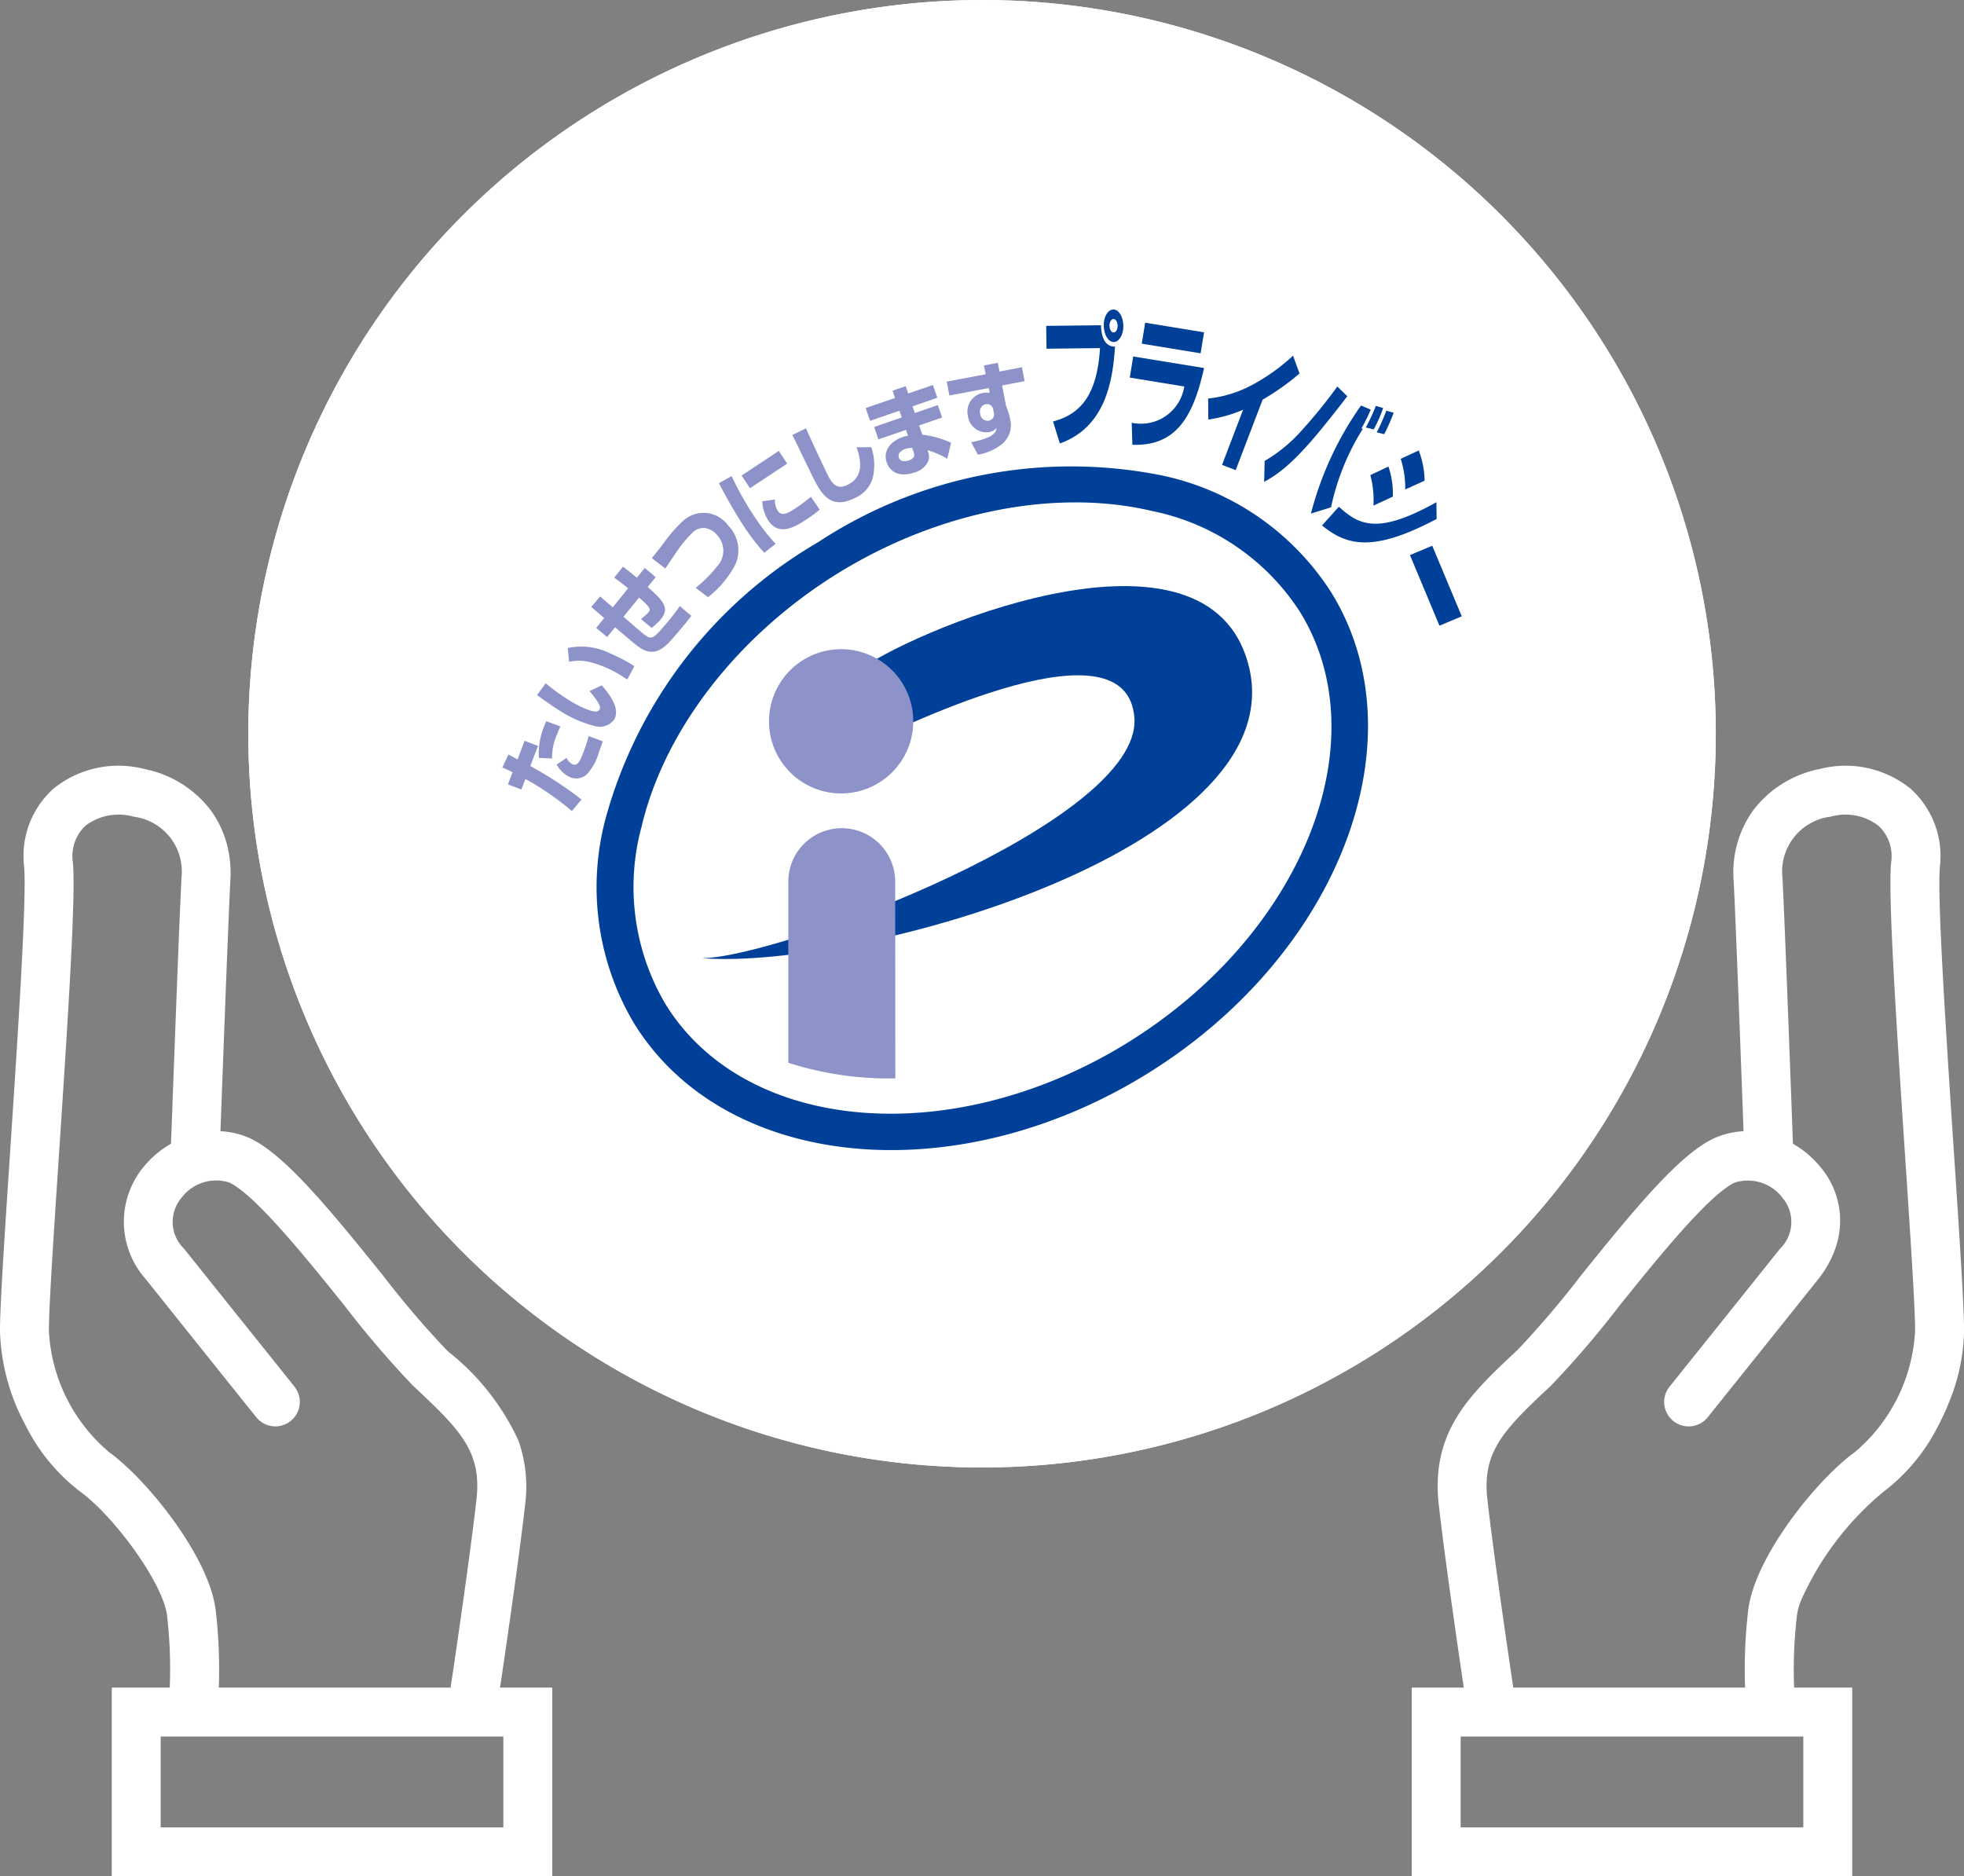 <svg xmlns="http://www.w3.org/2000/svg" width="80.301" height="76.717"><rect width="100%" height="100%" fill="#808080" stroke="none"/><g data-name="レイヤー 1"><path data-name="パス 48171" d="M40.152 0a30 30 0 11-21.213 8.787A30.068 30.068 0 0140.152 0z" fill="#fff"/><path data-name="パス 48172" d="M20.152 12h40v35.68h-40z"/><path data-name="パス 48173" d="M57.721 76.717V69h18.01v7.719zm2-2h14.01V71h-14.01v3.719" fill="#fff"/><path data-name="パス 48174" d="M75.02 51.106a4.287 4.287 0 01-.679 1.195q-2.256 2.825-4.518 5.646a1 1 0 11-1.56-1.252c.025-.029 2.459-3.066 4.515-5.638A1.526 1.526 0 0072.9 49a1.78 1.78 0 00-1.972-.649c-1.065.5-3.183 3.131-4.729 5.053a39.213 39.213 0 01-2.775 3.24l-.008.008-.076.071c-1.914 1.792-2.748 2.668-2.523 4.609.286 2.538 1.061 7.7 1.069 7.757a1 1 0 11-1.979.3c-.032-.213-.787-5.255-1.076-7.826-.356-3.024 1.269-4.54 3.142-6.3l.073-.067a38.8 38.8 0 002.594-3.045c2.317-2.88 4.064-4.969 5.445-5.612a3.377 3.377 0 012.43-.121 4.05 4.05 0 011.956 1.346 3.392 3.392 0 01.547 3.342z" fill="#fff"/><path data-name="パス 48175" d="M79.794 57.06a9.953 9.953 0 01-.527 1.194 7.8 7.8 0 01-2.279 2.757 12.2 12.2 0 00-3.367 4.465 2.65 2.65 0 00-.156.618v.006a18.824 18.824 0 00-.107 2.96l-2 .131a20.7 20.7 0 01.115-3.31c.226-2.162 2.763-5.337 4.34-6.491l.021-.014a6.961 6.961 0 002.466-4.941c.01-.887-.193-3.949-.409-7.192-.408-6.176-.689-10.651-.57-11.974a1.7 1.7 0 00-.521-1.511 2.226 2.226 0 00-1.948-.368 2.258 2.258 0 00-1.975 2.468c.092 1.624.438 11.118.453 11.521l-2 .073c0-.1-.359-9.892-.45-11.485v-.007a4.348 4.348 0 01.8-2.826 4.51 4.51 0 012.735-1.695 4.22 4.22 0 013.7.808 3.7 3.7 0 011.2 3.188v.011c-.116 1.257.267 7.029.573 11.665.228 3.425.423 6.383.414 7.343a7.935 7.935 0 01-.506 2.607zM4.57 76.717V69h18.01v7.719zm2-2h14.01V71H6.57v3.719" fill="#fff"/><path data-name="パス 48176" d="M21.2 58.908a5.684 5.684 0 01.265 2.655c-.289 2.568-1.045 7.609-1.077 7.823a1 1 0 11-1.977-.3c.008-.052.783-5.218 1.067-7.753.227-1.948-.609-2.821-2.522-4.612l-.085-.08A39.205 39.205 0 0114.1 53.4c-1.546-1.923-3.664-4.556-4.732-5.054A1.777 1.777 0 007.4 49a1.523 1.523 0 00.128 2.058c2.051 2.569 4.486 5.6 4.51 5.636a1 1 0 11-1.561 1.251c-.024-.03-2.46-3.068-4.515-5.642a3.524 3.524 0 01-.133-4.541 4.048 4.048 0 011.956-1.345 3.373 3.373 0 012.427.119c1.384.646 3.131 2.734 5.447 5.614a38.728 38.728 0 002.595 3.044l.073.068a9.929 9.929 0 012.873 3.645z" fill="#fff"/><path data-name="パス 48177" d="M9.161 34.144a4.621 4.621 0 01.26 1.815v.007c-.09 1.593-.448 11.386-.451 11.485l-2-.073c.015-.4.361-9.9.453-11.521a2.258 2.258 0 00-1.97-2.467 2.236 2.236 0 00-1.953.366 1.708 1.708 0 00-.52 1.511c.119 1.322-.162 5.8-.571 11.974-.215 3.243-.418 6.306-.409 7.19a6.953 6.953 0 002.463 4.944l.02.015c1.578 1.153 4.113 4.329 4.341 6.491a20.607 20.607 0 01.114 3.309l-2-.131a19.026 19.026 0 00-.102-2.959v-.007c-.141-1.343-2.166-4.083-3.525-5.082a7.778 7.778 0 01-2.278-2.758A8.578 8.578 0 010 54.448c-.009-.958.187-3.915.413-7.339C.72 42.472 1.1 36.7.987 35.443v-.011a3.693 3.693 0 011.2-3.187 4.221 4.221 0 013.7-.806 4.508 4.508 0 012.732 1.694 4.09 4.09 0 01.538 1.011z" fill="#fff"/><path data-name="パス 48178" d="M40.152 0a30 30 0 11-21.213 8.787A30.068 30.068 0 0140.152 0z" fill="#fff"/><g data-name="レイヤー 1"><g data-name="グループ 24843"><path data-name="パス 48153" d="M46.115 42.625c-7.151 4.426-15.632 3.726-18.9-1.561a9.411 9.411 0 01-.985-7.257c.93-3.955 3.928-7.828 8.017-10.36s8.893-3.487 12.848-2.556a9.41 9.41 0 016.05 4.117c3.273 5.288.119 13.19-7.032 17.617zm1.32-23.2a18.839 18.839 0 00-13.983 2.742 18.836 18.836 0 00-8.69 11.293 10.883 10.883 0 001.17 8.394c3.709 5.991 13.119 6.91 20.974 2.047s11.229-13.694 7.52-19.686a10.88 10.88 0 00-6.99-4.79z" fill="#004098"/><path data-name="パス 48154" d="M28.694 39.177c3.11 0 18.008-5.572 17.687-9.83-.3-4.036-8.914.046-11.683 1.417l.343-3.3c1.886-1.509 13.946-6.741 15.929-.543 2.44 7.62-15.776 12.756-22.276 12.256z" fill="#004098"/><path data-name="パス 48155" d="M34.391 32.441a2.949 2.949 0 10-2.949-2.95 2.949 2.949 0 002.949 2.95z" fill="#8d93c8"/><path data-name="パス 48156" d="M36.607 44.094c0-2.777-.006-7.917-.006-8a2.185 2.185 0 10-4.369 0v7.358a13.35 13.35 0 004.375.639z" fill="#8d93c8"/><path data-name="パス 48157" d="M22.913 29.699c-.044.1-.089.2-.147.351a2.22 2.22 0 00-.191.961l-.542-.022a2.965 2.965 0 01.307-1.5l.574.212zm.252 1.29a.551.551 0 00.247.262c.195.074.3-.114.424-.449a5.684 5.684 0 00.232-.705l.577.213c-.029.088-.058.184-.158.445a2.124 2.124 0 01-.507.918.643.643 0 01-.65.112 1.153 1.153 0 01-.568-.525l.4-.272zm-2.377-.139l.373.2.287-.761.549.21-.314.822a15.482 15.482 0 012.093 1.368l-.395.472a11.186 11.186 0 00-1.9-1.311l-.164.43-.549-.209.189-.494a6.776 6.776 0 00-.417-.199l.248-.528z" fill="#8d93c8"/><path data-name="パス 48158" d="M25.647 27.782c-.066-.044-.132-.088-.236-.151a4.4 4.4 0 00-1.222-.54 1.838 1.838 0 00-.921-.031l-.055-.564a2.636 2.636 0 011.738.221 6.807 6.807 0 01.986.518l-.289.547zm-3.332.157a8.749 8.749 0 00.988.714 4.034 4.034 0 00.834.4c.109.032.3.082.372-.036.054-.088 0-.194-.054-.291a3.377 3.377 0 00-.354-.467l.5-.237c.247.277.791.931.509 1.4a.732.732 0 01-.818.256 4.676 4.676 0 01-1.335-.576c-.344-.208-.735-.491-1-.682l.356-.482z" fill="#8d93c8"/><path data-name="パス 48159" d="M25.47 23.172c.116.084.218.157.569.45l.324-.4.445.377-.324.4c.59.529.935.848.529 1.327a2.327 2.327 0 01-.371.346l-.434-.359a2.769 2.769 0 00.31-.281c.117-.138.006-.251-.39-.6l-.636.786.657.567c.46.389.49.415 1-.181a8.982 8.982 0 00.647-.824l.469.4c-.121.172-.343.435-.522.646-.429.506-.741.874-1.18.818-.162-.021-.322-.072-.722-.411l-.692-.586-.326.4-.447-.374.329-.405-.532-.451.362-.428.518.443.629-.778c-.329-.265-.432-.338-.57-.437l.362-.452z" fill="#8d93c8"/><path data-name="パス 48160" d="M28.445 24.036a5.666 5.666 0 00.875-.88.931.931 0 000-1.277.8.8 0 00-.44-.28.638.638 0 00-.582.192 5.4 5.4 0 00-.707.878l-.389.578-.552-.428c.136-.161.228-.278.457-.575a6.038 6.038 0 01.834-.959 1.237 1.237 0 011.83.2 1.442 1.442 0 01.3 1.588 4.129 4.129 0 01-1.123 1.344l-.5-.377z" fill="#8d93c8"/><path data-name="パス 48161" d="M31.686 20.426a.763.763 0 00.113.459c.15.228.4.111.686-.076a6.512 6.512 0 00.669-.5l.359.529a5.1 5.1 0 01-.519.386c-.485.321-1.144.72-1.583.056a1.573 1.573 0 01-.243-.785l.519-.07zm.156-1.99l.343.52-1.521 1.007-.343-.52 1.521-1.007zm-1.93 1.025a12.389 12.389 0 00.93 1.654 8.236 8.236 0 00.87 1.12l-.462.368a8.517 8.517 0 01-.838-1.088 19.557 19.557 0 01-1.016-1.761l.524-.29z" fill="#8d93c8"/><path data-name="パス 48162" d="M32.955 17.514c.259.589.82 1.772.865 1.864.226.456.426.647.84.442.694-.342.527-1.039.365-1.534h.6a2.254 2.254 0 01.054 1.271 1.284 1.284 0 01-.746.813c-.955.472-1.343-.146-1.7-.867-.135-.272-.715-1.477-.835-1.721l.557-.268z" fill="#8d93c8"/><path data-name="パス 48163" d="M37.295 18.316a.775.775 0 00-.276.037c-.128.044-.334.164-.265.362s.325.138.4.112c.285-.1.232-.251.2-.344l-.058-.168zm-.7-2.042l-.1-.3.537-.185.1.3 1.013-.348.179.522-1.013.349.095.275.94-.324.174.507-.939.324.131.38a3.825 3.825 0 011.175.329l-.157.654a3.674 3.674 0 00-.8-.35l.016.069a.507.507 0 01-.029.448.862.862 0 01-.529.395c-.59.2-.993 0-1.133-.411-.154-.452.119-.854.663-1.042a.651.651 0 01.209-.047l-.084-.243-1.128.388-.174-.507 1.127-.389-.094-.275-1.2.412-.18-.522 1.2-.412z" fill="#8d93c8"/><path data-name="パス 48164" d="M40.612 16.752a.262.262 0 00-.307-.226.3.3 0 00-.226.388.3.3 0 00.347.287.263.263 0 00.206-.34l-.021-.108zm-.388-1.808l.572-.109.068.356.92-.176.109.569-.92.176.159.833a2.754 2.754 0 01.164.522 1.009 1.009 0 01-.414 1.107 2.189 2.189 0 01-.9.368l-.274-.51a3.308 3.308 0 00.722-.21c.277-.141.3-.27.315-.374a.484.484 0 01-.3.171.758.758 0 01-.87-.665.77.77 0 01.62-.937.786.786 0 01.271 0l-.042-.2-1.607.307-.108-.57 1.593-.3-.075-.354z" fill="#8d93c8"/><path data-name="パス 48165" d="M45.526 13.044c-.092 0-.166.126-.164.274s.078.277.171.276.165-.126.163-.28-.078-.271-.17-.27zm.011.94c-.224 0-.4-.291-.409-.663s.169-.665.393-.667.4.291.409.658-.17.671-.393.673zm-.523-.686c.023.7.3.878.575.875-.089 1.433-.408 3.3-2.255 3.959l-.28-.9c1.45-.366 1.827-1.571 1.923-3l-2.189.026-.012-.934 2.238-.026z" fill="#004098"/><path data-name="パス 48166" d="M49.23 15.05c-.434 1.931-1.11 3.206-2.932 3.135l-.026-.9a1.792 1.792 0 002.148-1.483l-2.228-.364.141-.863 2.9.473zm0-1.462l-.141.858-2.406-.394.139-.858 2.407.394z" fill="#004098"/><path data-name="パス 48167" d="M50.525 19.222l-.56-.214.86-2.255a5.541 5.541 0 01-1.421.4l-.007-.858a4.885 4.885 0 001.837-.577 8.014 8.014 0 001.633-1.175l.266.728a10.018 10.018 0 01-1.509 1.07l-1.1 2.879z" fill="#004098"/><path data-name="パス 48168" d="M56.29 17.677a8.069 8.069 0 00.392-.887l.3.086a7.861 7.861 0 01-.386.877l-.306-.076zm-.447-.2a7.166 7.166 0 00.41-.882l.3.09a5.937 5.937 0 01-.385.871l-.33-.079zm.2-.729a6.236 6.236 0 01-.382.773l.061.012a9.844 9.844 0 00-1.3 3.208l-.822.257a13.494 13.494 0 012.047-4.418l.4.168zm-4.338 2.1a6.179 6.179 0 001.537-1.272 20.267 20.267 0 001.437-1.774l.407.4c-1.592 2.07-2.4 2.96-3.4 3.5l.021-.857z" fill="#004098"/><path data-name="パス 48169" d="M54.742 20.719c.835.761 1.595 1.148 3.988-.185l.009.685c-2.567 1.355-3.65 1.113-4.687.265l.689-.765zm1.413-.046a3.978 3.978 0 00-.126-1.248l.739-.348a3.4 3.4 0 01.179 1.229l-.792.367zm1.3-.66a3.936 3.936 0 00-.184-1.253l.736-.341a3.566 3.566 0 01.239 1.236l-.792.358z" fill="#004098"/><path data-name="パス 48170" d="M59.765 25.2l-.911.382-1.206-2.887.911-.382 1.208 2.887z" fill="#004098"/></g></g></g></svg>